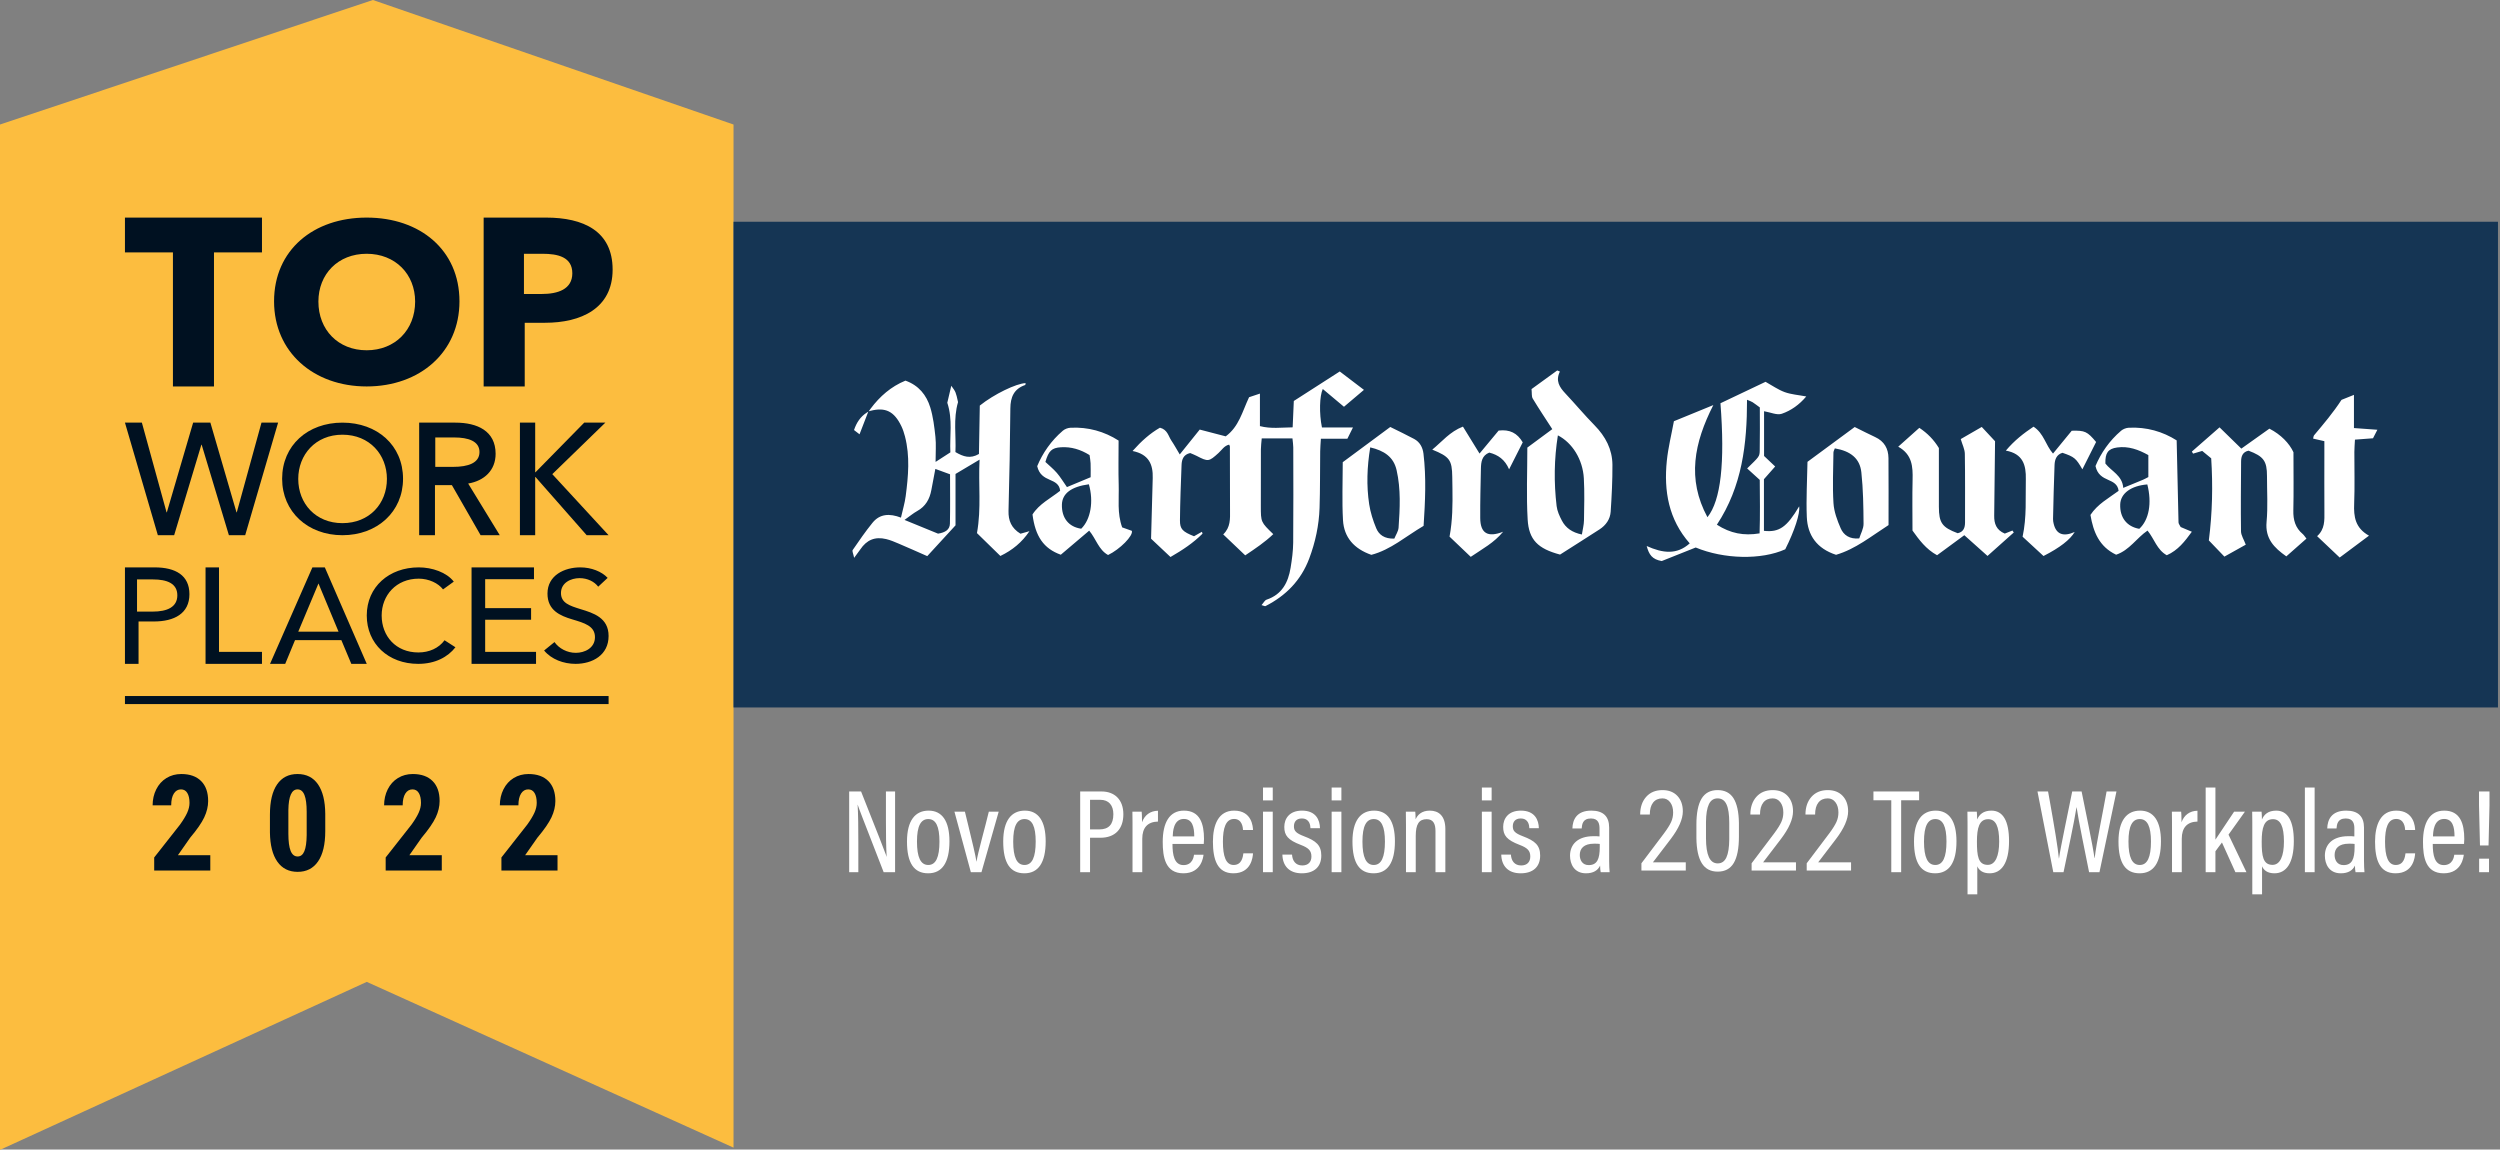 <?xml version="1.0" encoding="UTF-8"?>
<svg width="224px" height="103px" viewBox="0 0 224 103" version="1.1" xmlns="http://www.w3.org/2000/svg" xmlns:xlink="http://www.w3.org/1999/xlink">
    <rect x="0" y="0" width="224" height="103" fill="#808080" stroke="none"/>
    <title>top-places-to-work-2022</title>
    <g id="top-places-to-work-2022" stroke="none" stroke-width="1" fill="none" fill-rule="evenodd">
        <g id="top-places-to-work-2021" fill-rule="nonzero">
            <path d="M76.907,78.152 L76.907,75.467 C76.907,74.166 76.896,73.005 76.843,72.109 L76.853,72.109 C76.939,72.397 77.205,73.079 79.177,78.152 L80.2,78.152 L80.2,70.916 L79.379,70.916 L79.379,73.537 C79.379,74.71 79.39,75.797 79.443,76.756 L79.433,76.756 C79.423,76.723 79.412,76.686 79.397,76.642 L79.378,76.586 C79.227,76.151 78.792,75.059 77.152,70.916 L76.086,70.916 L76.086,78.152 L76.907,78.152 Z M83.163,78.248 C84.41,78.248 85.071,77.3 85.071,75.381 C85.071,73.559 84.41,72.632 83.205,72.632 C82.012,72.632 81.266,73.505 81.266,75.403 C81.266,77.332 81.895,78.248 83.163,78.248 Z M83.174,77.502 C82.491,77.502 82.161,76.82 82.161,75.403 C82.161,73.996 82.513,73.388 83.174,73.388 C83.856,73.388 84.175,74.049 84.175,75.403 C84.175,76.809 83.856,77.502 83.174,77.502 Z M87.938,78.152 L89.483,72.727 L88.598,72.727 C88.321,73.921 87.575,76.543 87.501,77.193 L87.49,77.193 C87.409,76.649 87.093,75.338 86.763,73.985 L86.639,73.478 C86.577,73.224 86.516,72.973 86.456,72.727 L85.518,72.727 L86.989,78.152 L87.938,78.152 Z M91.785,78.248 C93.032,78.248 93.693,77.3 93.693,75.381 C93.693,73.559 93.032,72.632 91.828,72.632 C90.634,72.632 89.888,73.505 89.888,75.403 C89.888,77.332 90.517,78.248 91.785,78.248 Z M91.796,77.502 C91.114,77.502 90.783,76.82 90.783,75.403 C90.783,73.996 91.135,73.388 91.796,73.388 C92.478,73.388 92.798,74.049 92.798,75.403 C92.798,76.809 92.478,77.502 91.796,77.502 Z M97.668,78.152 L97.668,75.062 L98.596,75.062 C99.928,75.062 100.653,74.262 100.653,72.962 C100.653,71.63 99.853,70.916 98.702,70.916 L96.784,70.916 L96.784,78.152 L97.668,78.152 Z M98.5,74.315 L97.668,74.315 L97.668,71.662 L98.585,71.662 C99.352,71.662 99.757,72.163 99.757,72.951 C99.757,73.878 99.331,74.315 98.5,74.315 Z M102.347,78.152 L102.347,75.157 C102.347,74.156 102.827,73.633 103.754,73.612 L103.754,72.642 C103.061,72.653 102.55,73.037 102.326,73.676 C102.326,73.1 102.305,72.855 102.294,72.727 L101.463,72.727 C101.469,72.958 101.472,73.265 101.473,73.66 L101.473,74.32 C101.473,74.401 101.473,74.485 101.473,74.571 L101.473,78.152 L102.347,78.152 Z M106.035,78.248 C107.676,78.248 107.815,76.735 107.836,76.586 L106.984,76.586 C106.962,76.756 106.856,77.513 106.046,77.513 C105.214,77.513 105.054,76.607 105.054,75.616 L107.858,75.616 C107.868,75.499 107.879,75.296 107.879,75.179 C107.879,73.815 107.527,72.632 106.078,72.632 C104.777,72.632 104.18,73.719 104.18,75.435 C104.18,76.788 104.404,78.248 106.035,78.248 Z M107.005,74.944 L105.076,74.944 C105.086,74.571 105.129,73.378 106.067,73.378 C106.834,73.378 107.005,74.092 107.005,74.944 Z M110.511,78.248 C112.131,78.248 112.249,76.777 112.27,76.458 L111.407,76.458 C111.364,76.756 111.279,77.502 110.533,77.502 C109.84,77.502 109.573,76.724 109.573,75.413 C109.573,74.188 109.829,73.378 110.575,73.378 C111.3,73.378 111.364,74.156 111.375,74.369 L112.27,74.369 C112.259,74.102 112.195,72.632 110.575,72.632 C109.168,72.632 108.678,73.91 108.678,75.413 C108.678,77.001 109.062,78.248 110.511,78.248 Z M114.039,71.715 L114.039,70.564 L113.165,70.564 L113.165,71.715 L114.039,71.715 Z M114.039,78.152 L114.039,72.727 L113.165,72.727 L113.165,78.152 L114.039,78.152 Z M116.64,78.248 C117.759,78.248 118.388,77.662 118.388,76.66 C118.388,75.733 117.919,75.339 116.853,74.934 C116.128,74.657 115.936,74.454 115.936,74.038 C115.936,73.633 116.16,73.335 116.64,73.335 C117.354,73.335 117.407,73.964 117.418,74.209 L118.27,74.209 C118.26,73.484 117.919,72.632 116.661,72.632 C115.521,72.632 115.073,73.356 115.073,74.092 C115.073,74.848 115.393,75.264 116.544,75.701 C117.247,75.967 117.503,76.223 117.503,76.746 C117.503,77.214 117.237,77.545 116.682,77.545 C116.086,77.545 115.798,77.119 115.766,76.575 L114.902,76.575 C114.924,77.556 115.489,78.248 116.64,78.248 Z M120.189,71.715 L120.189,70.564 L119.315,70.564 L119.315,71.715 L120.189,71.715 Z M120.189,78.152 L120.189,72.727 L119.315,72.727 L119.315,78.152 L120.189,78.152 Z M123.077,78.248 C124.324,78.248 124.985,77.3 124.985,75.381 C124.985,73.559 124.324,72.632 123.12,72.632 C121.926,72.632 121.18,73.505 121.18,75.403 C121.18,77.332 121.809,78.248 123.077,78.248 Z M123.088,77.502 C122.406,77.502 122.075,76.82 122.075,75.403 C122.075,73.996 122.427,73.388 123.088,73.388 C123.77,73.388 124.09,74.049 124.09,75.403 C124.09,76.809 123.77,77.502 123.088,77.502 Z M126.85,78.152 L126.85,74.902 C126.85,73.836 127.149,73.399 127.831,73.399 C128.427,73.399 128.619,73.825 128.619,74.465 L128.619,78.152 L129.504,78.152 L129.504,74.284 C129.504,73.1 128.907,72.632 128.108,72.632 C127.383,72.632 127.01,73.015 126.839,73.41 C126.839,73.079 126.818,72.855 126.807,72.727 L125.965,72.727 L125.966,72.872 C125.968,73.065 125.973,73.336 125.975,73.89 L125.976,74.222 C125.976,74.283 125.976,74.346 125.976,74.411 L125.976,78.152 L126.85,78.152 Z M133.65,71.715 L133.65,70.564 L132.776,70.564 L132.776,71.715 L133.65,71.715 Z M133.65,78.152 L133.65,72.727 L132.776,72.727 L132.776,78.152 L133.65,78.152 Z M136.25,78.248 C137.37,78.248 137.998,77.662 137.998,76.66 C137.998,75.733 137.529,75.339 136.464,74.934 C135.739,74.657 135.547,74.454 135.547,74.038 C135.547,73.633 135.771,73.335 136.25,73.335 C136.965,73.335 137.018,73.964 137.029,74.209 L137.881,74.209 C137.871,73.484 137.529,72.632 136.272,72.632 C135.131,72.632 134.684,73.356 134.684,74.092 C134.684,74.848 135.003,75.264 136.155,75.701 C136.858,75.967 137.114,76.223 137.114,76.746 C137.114,77.214 136.847,77.545 136.293,77.545 C135.696,77.545 135.409,77.119 135.377,76.575 L134.513,76.575 C134.535,77.556 135.099,78.248 136.25,78.248 Z M142.102,78.248 C142.773,78.248 143.168,77.982 143.37,77.556 C143.37,77.758 143.391,78.035 143.423,78.152 L144.223,78.152 C144.201,77.971 144.18,77.481 144.18,77.151 L144.18,74.156 C144.18,73.154 143.658,72.632 142.581,72.632 C141.27,72.632 140.908,73.442 140.887,74.23 L141.718,74.23 C141.75,73.868 141.803,73.335 142.549,73.335 C143.242,73.335 143.317,73.847 143.317,74.241 L143.317,74.944 C143.168,74.923 143.018,74.923 142.773,74.923 C141.366,74.923 140.674,75.658 140.674,76.671 C140.674,77.428 141.057,78.248 142.102,78.248 Z M142.347,77.513 C141.782,77.513 141.548,77.065 141.548,76.607 C141.548,76.031 141.91,75.594 142.826,75.594 C143.061,75.594 143.21,75.594 143.338,75.616 L143.338,75.893 C143.338,76.969 143.104,77.513 142.347,77.513 Z M170.344,78.152 L170.344,71.704 L171.953,71.704 L171.953,70.916 L167.86,70.916 L167.86,71.704 L169.459,71.704 L169.459,78.152 L170.344,78.152 Z M173.392,78.248 C174.639,78.248 175.3,77.3 175.3,75.381 C175.3,73.559 174.639,72.632 173.434,72.632 C172.241,72.632 171.495,73.505 171.495,75.403 C171.495,77.332 172.124,78.248 173.392,78.248 Z M173.403,77.502 C172.72,77.502 172.39,76.82 172.39,75.403 C172.39,73.996 172.742,73.388 173.403,73.388 C174.085,73.388 174.404,74.049 174.404,75.403 C174.404,76.809 174.085,77.502 173.403,77.502 Z M177.165,80.135 L177.165,77.619 C177.314,77.961 177.634,78.248 178.273,78.248 C179.328,78.248 180.01,77.342 180.01,75.36 C180.01,73.537 179.456,72.632 178.433,72.632 C177.708,72.632 177.335,72.983 177.154,73.431 C177.154,73.175 177.133,72.834 177.122,72.727 L176.28,72.727 C176.287,72.955 176.29,73.253 176.29,73.645 L176.291,74.068 C176.291,74.144 176.291,74.223 176.291,74.305 L176.291,80.135 L177.165,80.135 Z M178.103,77.492 C177.239,77.492 177.133,76.682 177.133,75.403 C177.133,74.166 177.346,73.399 178.145,73.399 C178.817,73.399 179.126,74.049 179.126,75.403 C179.126,76.703 178.785,77.492 178.103,77.492 Z M184.892,78.152 C185.222,76.575 185.872,73.548 186.054,72.333 L186.064,72.333 C186.224,73.473 186.864,76.532 187.183,78.152 L188.111,78.152 L189.635,70.916 L188.75,70.916 C188.473,72.514 187.833,75.562 187.684,76.873 L187.663,76.873 C187.535,75.85 186.832,72.525 186.512,70.916 L185.67,70.916 C185.339,72.61 184.636,75.84 184.487,76.916 L184.476,76.916 C184.392,75.983 184.047,73.933 183.67,71.821 L183.506,70.916 L182.558,70.916 L183.975,78.152 L184.892,78.152 Z M191.713,78.248 C192.96,78.248 193.621,77.3 193.621,75.381 C193.621,73.559 192.96,72.632 191.756,72.632 C190.562,72.632 189.816,73.505 189.816,75.403 C189.816,77.332 190.445,78.248 191.713,78.248 Z M191.724,77.502 C191.042,77.502 190.711,76.82 190.711,75.403 C190.711,73.996 191.063,73.388 191.724,73.388 C192.406,73.388 192.726,74.049 192.726,75.403 C192.726,76.809 192.406,77.502 191.724,77.502 Z M195.486,78.152 L195.486,75.157 C195.486,74.156 195.966,73.633 196.893,73.612 L196.893,72.642 C196.2,72.653 195.688,73.037 195.465,73.676 C195.465,73.1 195.443,72.855 195.433,72.727 L194.601,72.727 C194.608,72.958 194.61,73.265 194.611,73.66 L194.612,74.32 C194.612,74.401 194.612,74.485 194.612,74.571 L194.612,78.152 L195.486,78.152 Z M198.502,78.152 L198.502,76.277 C198.651,76.085 198.928,75.68 199.088,75.488 L200.293,78.152 L201.284,78.152 L199.675,74.784 C200.175,74.092 200.666,73.41 201.145,72.727 L200.175,72.727 C199.696,73.473 198.854,74.678 198.502,75.232 L198.502,70.564 L197.628,70.564 L197.628,78.152 L198.502,78.152 Z M202.68,80.135 L202.68,77.619 C202.829,77.961 203.149,78.248 203.789,78.248 C204.844,78.248 205.526,77.342 205.526,75.36 C205.526,73.537 204.972,72.632 203.948,72.632 C203.224,72.632 202.851,72.983 202.669,73.431 C202.669,73.175 202.648,72.834 202.637,72.727 L201.795,72.727 C201.803,72.955 201.805,73.253 201.806,73.645 L201.806,74.068 C201.806,74.144 201.806,74.223 201.806,74.305 L201.806,80.135 L202.68,80.135 Z M203.618,77.492 C202.755,77.492 202.648,76.682 202.648,75.403 C202.648,74.166 202.861,73.399 203.661,73.399 C204.332,73.399 204.641,74.049 204.641,75.403 C204.641,76.703 204.3,77.492 203.618,77.492 Z M207.391,78.152 L207.391,70.564 L206.517,70.564 L206.517,78.152 L207.391,78.152 Z M209.736,78.248 C210.407,78.248 210.802,77.982 211.004,77.556 C211.004,77.758 211.025,78.035 211.057,78.152 L211.857,78.152 C211.835,77.971 211.814,77.481 211.814,77.151 L211.814,74.156 C211.814,73.154 211.292,72.632 210.215,72.632 C208.904,72.632 208.542,73.442 208.521,74.23 L209.352,74.23 C209.384,73.868 209.437,73.335 210.183,73.335 C210.876,73.335 210.951,73.847 210.951,74.241 L210.951,74.944 C210.802,74.923 210.652,74.923 210.407,74.923 C209,74.923 208.308,75.658 208.308,76.671 C208.308,77.428 208.691,78.248 209.736,78.248 Z M209.981,77.513 C209.416,77.513 209.181,77.065 209.181,76.607 C209.181,76.031 209.544,75.594 210.46,75.594 C210.695,75.594 210.844,75.594 210.972,75.616 L210.972,75.893 C210.972,76.969 210.738,77.513 209.981,77.513 Z M214.638,78.248 C216.258,78.248 216.376,76.777 216.397,76.458 L215.534,76.458 C215.491,76.756 215.406,77.502 214.66,77.502 C213.967,77.502 213.7,76.724 213.7,75.413 C213.7,74.188 213.956,73.378 214.702,73.378 C215.427,73.378 215.491,74.156 215.502,74.369 L216.397,74.369 C216.386,74.102 216.322,72.632 214.702,72.632 C213.295,72.632 212.805,73.91 212.805,75.413 C212.805,77.001 213.189,78.248 214.638,78.248 Z M218.955,78.248 C220.596,78.248 220.735,76.735 220.756,76.586 L219.903,76.586 C219.882,76.756 219.776,77.513 218.966,77.513 C218.134,77.513 217.974,76.607 217.974,75.616 L220.777,75.616 C220.788,75.499 220.799,75.296 220.799,75.179 C220.799,73.815 220.447,72.632 218.998,72.632 C217.697,72.632 217.1,73.719 217.1,75.435 C217.1,76.788 217.324,78.248 218.955,78.248 Z M219.925,74.944 L217.996,74.944 C218.006,74.571 218.049,73.378 218.987,73.378 C219.754,73.378 219.925,74.092 219.925,74.944 Z M222.973,75.754 L223.058,72.184 L223.058,70.916 L222.12,70.916 L222.12,72.173 L222.206,75.754 L222.973,75.754 Z M223.016,78.152 L223.016,76.937 L222.131,76.937 L222.131,78.152 L223.016,78.152 Z" id="NovoPrecisionisa2021TopWorkplace!" fill="#FFFFFF"></path>
            <g id="TWP">
                <polygon id="Path" fill="#FCBD3F" points="33.411 0 0 11.158 0 103.028 32.862 87.976 65.724 102.829 65.724 11.158"></polygon>
                <path d="M41.168,27 C41.168,31.543 37.635,34.626 32.852,34.626 C28.09,34.626 24.556,31.543 24.556,27 C24.556,22.396 28.09,19.496 32.852,19.496 C37.635,19.496 41.168,22.396 41.168,27 Z M43.063,47.955 L40.489,43.467 L38.973,43.467 L38.973,47.955 L37.557,47.955 L37.557,37.868 L40.804,37.868 C42.763,37.868 44.407,38.609 44.407,40.66 C44.407,42.142 43.392,43.082 41.948,43.325 L44.779,47.955 L43.063,47.955 Z M47.586,54.488 L47.586,55.526 L43.471,55.526 L43.471,58.408 L48.029,58.408 L48.029,59.482 L42.251,59.482 L42.251,50.837 L47.845,50.837 L47.845,51.899 L43.471,51.899 L43.471,54.488 L47.586,54.488 Z M25.279,42.898 C25.279,39.902 27.575,37.868 30.681,37.868 C33.801,37.868 36.112,39.902 36.112,42.898 C36.112,45.853 33.801,47.955 30.681,47.955 C27.575,47.955 25.279,45.853 25.279,42.898 Z M32.862,59.482 L31.478,59.482 L30.587,57.358 L26.433,57.358 L25.555,59.482 L24.195,59.482 L27.991,50.837 L29.104,50.837 L32.862,59.482 Z M40.659,52.115 L39.695,52.812 C39.275,52.254 38.422,51.848 37.52,51.848 C35.494,51.848 34.197,53.347 34.197,55.148 C34.197,56.995 35.469,58.46 37.483,58.46 C38.459,58.46 39.312,58.076 39.831,57.367 L40.807,57.995 C40.128,58.866 39.003,59.482 37.471,59.482 C34.79,59.482 32.862,57.681 32.862,55.148 C32.862,52.58 34.864,50.837 37.52,50.837 C38.719,50.837 40.016,51.278 40.659,52.115 Z M11.195,19.496 L23.473,19.496 L23.473,22.616 L19.173,22.616 L19.173,34.626 L15.495,34.626 L15.495,22.616 L11.195,22.616 L11.195,19.496 Z M12.712,37.868 L14.923,45.903 L14.951,45.903 L17.305,37.868 L18.85,37.868 L21.189,45.903 L21.217,45.903 L23.429,37.868 L24.918,37.868 L21.969,47.955 L20.509,47.955 L18.07,39.848 L18.042,39.848 L15.604,47.955 L14.143,47.955 L11.195,37.868 L12.712,37.868 Z M23.473,58.408 L23.473,59.482 L18.417,59.482 L18.417,50.837 L19.623,50.837 L19.623,58.408 L23.473,58.408 Z M11.195,50.837 L13.856,50.837 C15.741,50.837 16.973,51.557 16.973,53.242 C16.973,54.976 15.605,55.684 13.794,55.684 L12.414,55.684 L12.414,59.482 L11.195,59.482 L11.195,50.837 Z M49.054,53.184 C49.054,51.545 50.577,50.837 51.991,50.837 C52.982,50.837 53.913,51.208 54.445,51.778 L53.599,52.568 C53.26,52.115 52.644,51.801 51.931,51.801 C51.157,51.801 50.263,52.208 50.263,53.137 C50.263,54.032 51.048,54.276 52.015,54.578 C53.164,54.927 54.53,55.345 54.53,56.984 C54.53,58.692 53.091,59.482 51.568,59.482 C50.492,59.482 49.404,59.075 48.752,58.285 L49.682,57.53 C50.081,58.099 50.807,58.494 51.592,58.494 C52.39,58.494 53.309,58.064 53.309,57.088 C53.309,56.089 52.366,55.822 51.278,55.497 C50.19,55.171 49.054,54.694 49.054,53.184 Z M52.568,47.955 L47.981,42.741 L47.953,42.741 L47.953,47.955 L46.585,47.955 L46.585,37.868 L47.953,37.868 L47.953,42.313 L47.981,42.313 L52.347,37.868 L54.24,37.868 L49.486,42.484 L54.53,47.955 L52.568,47.955 Z M47.015,28.92 L47.015,34.626 L43.335,34.626 L43.335,19.496 L48.93,19.496 C52.265,19.496 54.891,20.693 54.891,24.155 C54.891,27.66 52.029,28.92 48.844,28.92 L47.015,28.92 Z" id="Shape" fill="#001121"></path>
                <path d="M40.713,39.197 L39.001,39.197 L39.001,41.831 L40.614,41.831 C41.929,41.831 42.962,41.493 42.962,40.502 C42.962,39.512 41.929,39.197 40.713,39.197 M32.852,31.384 C35.398,31.384 37.196,29.56 37.196,27.021 C37.196,24.562 35.42,22.738 32.852,22.738 C30.283,22.738 28.529,24.562 28.529,27.021 C28.529,29.56 30.305,31.384 32.852,31.384 M15.889,53.34 C15.889,52.27 14.953,51.917 13.709,51.917 L12.278,51.917 L12.278,54.799 L13.683,54.799 C14.98,54.799 15.889,54.396 15.889,53.34 M30.681,38.949 C28.265,38.949 26.723,40.749 26.723,42.912 C26.723,45.116 28.279,46.874 30.681,46.874 C33.111,46.874 34.668,45.116 34.668,42.912 C34.668,40.749 33.126,38.949 30.681,38.949 M26.723,56.6 L30.334,56.6 L28.535,52.278 L26.723,56.6 Z M48.613,22.738 L46.946,22.738 L46.946,26.341 L48.546,26.341 C49.968,26.341 51.28,25.931 51.28,24.485 C51.28,23.019 49.968,22.738 48.613,22.738" id="Shape" fill="#FCBD3F"></path>
                <polygon id="Path" fill="#001121" points="11.195 63.085 54.53 63.085 54.53 62.364 11.195 62.364"></polygon>
            </g>
            <rect id="Rectangle" fill="#153554" x="65.724" y="19.869" width="158.094" height="43.52"></rect>
            <path d="M120.043,33.283 C120.771,33.836 121.446,34.351 122.209,34.932 C121.656,35.402 121.09,35.881 120.42,36.447 C119.765,35.897 119.144,35.376 118.521,34.853 C118.232,35.483 118.188,37.035 118.446,38.298 L121.227,38.298 C121.013,38.73 120.883,38.993 120.726,39.309 L118.351,39.309 C118.327,39.738 118.294,40.087 118.289,40.436 C118.269,42.128 118.287,43.823 118.232,45.515 C118.181,47.071 117.855,48.583 117.306,50.045 C116.572,51.997 115.22,53.376 113.384,54.308 C113.34,54.331 113.256,54.278 113.032,54.217 C113.213,54.017 113.321,53.785 113.488,53.729 C114.865,53.267 115.422,52.191 115.638,50.875 C115.76,50.132 115.862,49.376 115.87,48.624 C115.896,45.778 115.882,42.932 115.877,40.087 C115.877,39.842 115.834,39.597 115.804,39.283 L113.051,39.283 C113.022,39.639 112.977,39.951 112.976,40.262 C112.968,41.956 112.971,43.649 112.971,45.343 C112.971,46.782 112.971,46.782 114.085,47.859 C113.338,48.579 112.49,49.141 111.572,49.76 C110.912,49.132 110.298,48.546 109.6,47.882 C110.264,47.244 110.216,46.486 110.21,45.727 C110.197,43.818 110.202,41.909 110.198,39.999 C110.197,39.966 110.172,39.933 110.132,39.839 C109.694,39.931 109.474,40.321 109.179,40.588 C108.313,41.372 108.258,41.386 107.209,40.842 C107.019,40.744 106.818,40.67 106.641,40.593 C106.042,40.725 105.887,41.161 105.868,41.651 C105.805,43.306 105.74,44.962 105.724,46.618 C105.716,47.41 105.96,47.636 106.984,48.048 C107.199,47.926 107.444,47.788 107.689,47.649 C107.707,47.708 107.759,47.803 107.738,47.824 C106.92,48.645 105.967,49.278 104.876,49.908 C104.237,49.306 103.616,48.721 103.136,48.269 C103.188,46.344 103.233,44.589 103.284,42.834 C103.319,41.629 102.948,40.703 101.478,40.41 C102.274,39.513 103.056,38.823 103.93,38.322 C104.615,38.498 104.683,39.074 104.954,39.475 C105.212,39.855 105.431,40.26 105.705,40.717 C106.317,39.955 106.872,39.265 107.495,38.489 C108.296,38.698 109.071,38.901 109.825,39.097 C111.015,38.218 111.298,36.905 111.916,35.591 C112.048,35.547 112.187,35.5 112.345,35.448 L112.691,35.332 C112.754,35.311 112.82,35.289 112.889,35.266 L112.889,38.179 C113.877,38.437 114.792,38.302 115.822,38.29 C115.856,37.507 115.889,36.769 115.925,35.928 C117.28,35.058 118.664,34.169 120.043,33.283 Z M158.193,34.21 C158.776,34.532 159.31,34.915 159.906,35.133 C160.486,35.344 161.128,35.388 161.841,35.523 C161.212,36.268 160.472,36.79 159.652,37.072 C159.218,37.222 158.637,36.943 158.06,36.846 L158.06,40.856 C158.392,41.17 158.701,41.463 159.055,41.797 C158.704,42.194 158.377,42.565 158.049,42.937 L158.049,47.562 C159.412,47.72 160.106,47.227 161.205,45.369 C161.302,45.993 160.794,47.557 159.958,49.217 C157.817,50.184 154.465,50.109 151.935,49.056 C150.843,49.491 149.783,49.914 148.891,50.27 C148.028,50.12 147.75,49.696 147.543,48.923 C148.989,49.572 150.244,49.727 151.398,48.687 C149.502,46.532 149.072,43.992 149.347,41.289 C149.466,40.114 149.759,38.956 149.982,37.741 L151.126,37.273 C151.89,36.96 152.667,36.641 153.514,36.295 C151.796,39.674 151.134,42.911 152.987,46.342 C154.194,44.827 154.563,41.465 154.153,36.131 C155.455,35.512 156.808,34.868 158.193,34.21 Z M81.128,34.104 C82.327,34.533 83.012,35.403 83.351,36.501 C83.612,37.35 83.72,38.256 83.814,39.145 C83.885,39.817 83.828,40.502 83.828,41.388 C84.341,41.057 84.71,40.817 85.154,40.531 C85.078,39.08 85.382,37.612 84.878,36.087 C84.98,35.648 85.102,35.131 85.235,34.566 C85.643,35.126 85.643,35.126 85.84,36.029 C85.398,37.537 85.68,39.036 85.606,40.505 C86.317,40.922 86.932,41.13 87.714,40.676 C87.739,39.224 87.765,37.728 87.789,36.34 C89.073,35.312 91.054,34.361 91.896,34.326 C91.882,34.385 91.884,34.487 91.854,34.497 C90.848,34.843 90.536,35.584 90.528,36.596 C90.503,39.656 90.443,42.716 90.363,45.776 C90.341,46.651 90.62,47.319 91.434,47.821 C91.671,47.754 91.955,47.674 92.24,47.594 C91.569,48.593 90.709,49.297 89.634,49.815 C88.88,49.078 88.142,48.357 87.536,47.766 C87.941,45.52 87.649,43.443 87.77,41.183 C86.957,41.667 86.299,42.058 85.615,42.466 L85.615,47.07 C84.772,47.988 83.949,48.885 83.082,49.829 C82.209,49.445 81.363,49.066 80.511,48.704 C80.148,48.55 79.78,48.391 79.399,48.301 C78.394,48.061 77.656,48.374 77.079,49.233 C76.946,49.429 76.801,49.615 76.531,49.983 C76.457,49.61 76.334,49.379 76.403,49.28 C76.972,48.45 77.546,47.618 78.179,46.837 C78.83,46.037 79.703,45.987 80.726,46.379 C80.88,45.695 81.068,45.082 81.15,44.454 C81.384,42.666 81.546,40.873 81.083,39.093 C81.001,38.782 80.9,38.469 80.76,38.18 C80.119,36.854 79.333,36.464 77.994,36.81 L77.836,36.853 L78.008,36.616 C78.832,35.515 79.834,34.635 81.128,34.104 Z M210.914,35.38 L210.914,38.354 C211.648,38.407 212.273,38.453 213.013,38.506 C212.855,38.814 212.737,39.046 212.622,39.27 C212.064,39.311 211.572,39.348 211.004,39.391 C210.984,39.801 210.952,40.15 210.951,40.499 C210.946,42.046 210.995,43.594 210.933,45.139 C210.888,46.283 211.015,47.3 212.261,47.996 C211.341,48.681 210.546,49.274 209.636,49.955 C208.976,49.33 208.338,48.726 207.613,48.04 C208.318,47.412 208.272,46.619 208.266,45.825 C208.253,44.098 208.263,42.371 208.263,40.645 L208.263,39.529 L208.263,39.529 C207.894,39.445 207.594,39.376 207.256,39.298 C207.287,39.183 207.286,39.069 207.342,39.001 C208.194,37.986 209.053,36.976 209.798,35.828 C210.12,35.698 210.442,35.568 210.914,35.38 Z M131.08,38.224 C131.572,39.023 132.034,39.772 132.566,40.638 C133.183,39.896 133.741,39.224 134.278,38.579 C135.271,38.458 135.948,38.799 136.437,39.635 C136.051,40.399 135.666,41.16 135.215,42.052 C134.839,41.171 134.226,40.753 133.438,40.552 C132.77,40.82 132.703,41.395 132.69,41.982 C132.66,43.459 132.619,44.937 132.629,46.413 C132.637,47.773 133.29,48.19 134.681,47.642 C133.858,48.641 132.844,49.166 131.779,49.894 C131.09,49.238 130.471,48.648 129.879,48.083 C130.152,46.623 130.159,45.202 130.139,43.792 L130.123,42.736 L130.123,42.736 C130.104,41.207 129.878,40.915 128.331,40.287 C129.221,39.557 129.898,38.683 131.08,38.224 Z M198.871,38.29 C199.518,38.922 200.122,39.512 200.823,40.197 C201.637,39.618 202.472,39.024 203.338,38.407 C204.379,38.942 205.122,39.721 205.494,40.519 C205.494,42.43 205.521,44.083 205.483,45.734 C205.463,46.583 205.662,47.292 206.323,47.847 C206.429,47.936 206.502,48.064 206.658,48.259 C206.058,48.789 205.476,49.302 204.855,49.851 C203.751,49.073 202.946,48.256 203.085,46.759 C203.21,45.403 203.12,44.027 203.122,42.659 C203.124,41.305 202.817,40.885 201.467,40.381 C200.944,40.493 200.804,40.881 200.802,41.348 C200.789,43.435 200.765,45.522 200.794,47.609 C200.8,47.968 201.044,48.326 201.221,48.803 C200.614,49.141 200.022,49.472 199.305,49.873 C198.826,49.374 198.342,48.869 197.912,48.421 C198.231,45.921 198.278,43.528 198.124,41.066 C197.857,40.846 197.588,40.625 197.318,40.403 C197.01,40.495 196.754,40.57 196.499,40.645 C196.463,40.584 196.427,40.523 196.391,40.461 C197.182,39.769 197.972,39.076 198.871,38.29 Z M182.205,38.23 C183.14,38.843 183.273,39.87 183.95,40.641 C184.532,39.932 185.105,39.232 185.629,38.592 C186.811,38.563 187.017,38.658 187.811,39.602 C187.432,40.356 187.035,41.146 186.58,42.052 C186.007,41.054 185.863,40.939 184.798,40.571 C184.264,40.726 184.108,41.174 184.088,41.651 C184.022,43.267 183.991,44.885 183.952,46.502 C183.948,46.644 183.976,46.79 184.009,46.93 C184.233,47.872 184.869,48.118 185.894,47.664 C185.476,48.36 184.573,49.068 183.098,49.819 C182.485,49.254 181.838,48.656 181.224,48.089 C181.607,46.314 181.475,44.622 181.514,42.937 C181.544,41.68 181.261,40.654 179.724,40.375 C180.499,39.457 181.326,38.817 182.205,38.23 Z M177.565,38.254 C178.026,38.749 178.456,39.209 178.757,39.534 C178.73,41.893 178.709,44.049 178.68,46.205 C178.67,46.905 178.857,47.484 179.629,47.809 C179.825,47.731 180.071,47.634 180.316,47.536 C180.355,47.594 180.395,47.653 180.434,47.711 C179.682,48.383 178.93,49.054 178.081,49.812 C177.365,49.173 176.706,48.584 176.002,47.954 L175.184,48.556 L175.184,48.556 L173.562,49.749 L173.562,49.749 C172.558,49.2 171.952,48.362 171.359,47.538 C171.359,45.997 171.332,44.488 171.368,42.98 C171.395,41.825 171.348,40.729 170.081,40.023 C170.774,39.405 171.352,38.887 171.972,38.334 C172.706,38.823 173.268,39.396 173.724,40.144 C173.724,41.884 173.722,43.647 173.724,45.408 C173.726,46.854 174.013,47.254 175.411,47.776 C175.928,47.661 176.067,47.289 176.067,46.811 C176.064,44.76 176.084,42.708 176.049,40.657 C176.042,40.253 175.832,39.853 175.682,39.341 C176.245,39.016 176.855,38.664 177.565,38.254 Z M195.029,39.459 C195.084,41.996 195.132,44.402 195.195,46.806 C195.198,46.936 195.311,47.063 195.389,47.222 C195.671,47.341 195.961,47.463 196.39,47.644 C195.761,48.503 195.156,49.304 194.144,49.749 C193.26,49.265 193.026,48.279 192.418,47.54 C191.436,48.206 190.796,49.303 189.605,49.702 C188.087,48.983 187.561,47.663 187.304,46.137 C187.941,45.166 188.94,44.634 189.827,43.98 C189.759,43.38 189.324,43.188 188.904,43.001 C188.396,42.777 187.927,42.529 187.756,41.757 C188.238,40.601 188.999,39.491 190.054,38.591 C190.233,38.44 190.505,38.336 190.74,38.325 C192.328,38.245 193.781,38.667 195.029,39.459 Z M100.226,39.475 C100.226,40.879 100.196,42.17 100.235,43.459 C100.274,44.702 100.083,45.972 100.546,47.252 C100.904,47.38 101.168,47.475 101.413,47.562 C101.561,47.992 100.34,49.224 99.283,49.729 C98.435,49.264 98.207,48.275 97.591,47.546 C96.709,48.295 95.846,49.027 95.048,49.703 C93.506,49.153 92.762,48.053 92.512,46.098 C93.105,45.151 94.134,44.653 94.989,43.974 C94.934,43.377 94.502,43.181 94.076,42.998 C93.565,42.779 93.105,42.521 92.933,41.768 C93.417,40.601 94.178,39.492 95.23,38.592 C95.407,38.44 95.68,38.338 95.914,38.326 C97.502,38.244 98.953,38.662 100.226,39.475 Z M124.569,38.257 C125.308,38.626 126.019,38.958 126.709,39.331 C127.218,39.606 127.474,40.083 127.543,40.648 C127.801,42.798 127.697,44.944 127.554,47.118 C125.968,48.046 124.612,49.262 122.872,49.714 C121.33,49.176 120.421,48.156 120.332,46.608 C120.235,44.894 120.31,43.17 120.31,41.412 C121.76,40.337 123.138,39.317 124.569,38.257 Z M166.182,38.26 C166.858,38.594 167.43,38.891 168.015,39.161 C168.827,39.536 169.2,40.192 169.207,41.051 C169.224,43.027 169.213,45.003 169.213,47.048 C167.675,48.033 166.259,49.199 164.511,49.711 C162.801,49.156 161.957,47.975 161.89,46.318 C161.822,44.673 161.924,43.022 161.951,41.379 C163.402,40.309 164.756,39.312 166.182,38.26 Z M139.529,33.191 C139.608,33.224 139.688,33.258 139.768,33.292 C139.355,34.118 139.73,34.69 140.25,35.245 C141.136,36.189 141.967,37.185 142.874,38.109 C143.851,39.105 144.465,40.258 144.474,41.653 C144.482,43.05 144.409,44.449 144.317,45.844 C144.272,46.522 143.89,47.063 143.315,47.435 C142.112,48.214 140.899,48.978 139.781,49.691 C137.804,49.166 136.982,48.374 136.878,46.544 C136.756,44.432 136.849,42.308 136.849,40.104 C137.599,39.549 138.369,38.98 139.085,38.451 C138.472,37.503 137.88,36.62 137.332,35.71 C137.217,35.518 137.266,35.227 137.225,34.862 C137.983,34.312 138.756,33.752 139.529,33.191 Z M122.773,40.085 C122.485,41.839 122.427,43.513 122.679,45.182 C122.791,45.914 123.024,46.644 123.309,47.33 C123.554,47.918 124.05,48.288 124.931,48.26 C125.067,47.923 125.289,47.606 125.313,47.275 C125.433,45.555 125.523,43.829 125.136,42.127 C124.864,40.931 124.015,40.378 122.773,40.085 Z M164.402,40.174 C164.36,40.295 164.278,40.422 164.276,40.55 C164.26,42.06 164.184,43.575 164.279,45.078 C164.327,45.843 164.614,46.62 164.925,47.334 C165.189,47.945 165.724,48.324 166.588,48.242 C166.725,47.806 166.977,47.371 166.974,46.938 C166.963,45.396 166.943,43.846 166.777,42.315 C166.642,41.072 165.811,40.416 164.402,40.174 Z M139.586,39.008 C139.248,41.127 139.223,43.234 139.473,45.341 C139.526,45.789 139.73,46.237 139.944,46.645 C140.292,47.311 140.866,47.711 141.737,47.892 C141.806,47.443 141.918,47.034 141.925,46.623 C141.946,45.369 141.981,44.11 141.912,42.859 C141.817,41.169 140.883,39.674 139.586,39.008 Z M156.534,35.819 C156.535,39.793 156.098,43.58 153.833,47.014 C155.047,47.79 156.231,48.026 157.659,47.79 C157.71,46.173 157.687,44.573 157.674,42.999 C157.258,42.62 156.9,42.297 156.544,41.972 C157.615,40.919 157.659,40.92 157.671,40.378 C157.698,39.087 157.68,37.795 157.68,36.506 C157.435,36.328 157.24,36.174 157.032,36.039 C156.92,35.967 156.787,35.928 156.534,35.819 Z M83.807,42.015 C83.674,42.716 83.559,43.305 83.451,43.897 C83.302,44.713 82.937,45.371 82.181,45.789 C81.824,45.987 81.508,46.257 81.044,46.585 C82.186,47.052 83.172,47.456 84.049,47.815 C84.7,47.711 85.103,47.458 85.113,46.912 C85.145,45.45 85.124,43.987 85.124,42.497 C84.667,42.33 84.278,42.187 83.807,42.015 Z M192.4,43.405 C190.941,43.522 190.008,44.206 189.971,45.187 C189.927,46.371 190.558,47.184 191.679,47.383 C192.552,46.584 192.825,45.075 192.4,43.405 Z M97.562,43.392 C95.987,43.604 95.174,44.216 95.147,45.21 C95.115,46.411 95.757,47.213 96.877,47.373 C97.726,46.552 98.006,44.923 97.562,43.392 Z M189.699,40.094 C188.882,40.206 188.615,40.581 188.643,41.533 C189.175,42.222 190.167,42.599 190.243,43.715 C190.89,43.45 191.45,43.222 192.008,42.988 C192.169,42.92 192.321,42.831 192.492,42.744 L192.492,40.777 C191.599,40.278 190.703,39.957 189.699,40.094 Z M95.063,40.074 C94.241,40.124 93.959,40.39 93.667,41.39 C93.986,41.692 94.373,42.003 94.694,42.372 C95.011,42.738 95.261,43.162 95.598,43.643 C96.28,43.359 96.99,43.064 97.722,42.759 C97.722,42.289 97.734,41.9 97.717,41.51 C97.707,41.266 97.657,41.023 97.625,40.776 C96.82,40.274 95.981,40.018 95.063,40.074 Z M77.797,36.888 L77.807,36.862 C77.554,37.516 77.301,38.17 77.014,38.913 C76.803,38.75 76.675,38.652 76.52,38.532 C76.746,37.861 77.095,37.34 77.649,36.978 L77.797,36.888 Z" id="Combined-Shape" fill="#FFFFFF"></path>
        </g>
        <g id="2022" transform="translate(13.675, 69.352)" fill="#001121" fill-rule="nonzero">
            <path d="M5.168,8.648 L0.141,8.648 L0.141,7.477 L2.449,4.541 C2.742,4.135 2.958,3.778 3.097,3.472 C3.235,3.165 3.305,2.871 3.305,2.59 C3.305,2.211 3.239,1.914 3.108,1.699 C2.978,1.484 2.789,1.377 2.543,1.377 C2.273,1.377 2.06,1.502 1.901,1.752 C1.743,2.002 1.664,2.354 1.664,2.807 L0,2.807 C0,2.283 0.108,1.805 0.325,1.371 C0.542,0.938 0.847,0.601 1.239,0.36 C1.632,0.12 2.076,0 2.572,0 C3.334,0 3.925,0.21 4.345,0.63 C4.765,1.05 4.975,1.646 4.975,2.42 C4.975,2.9 4.858,3.388 4.626,3.882 C4.394,4.376 3.973,4.984 3.363,5.707 L2.268,7.271 L5.168,7.271 L5.168,8.648 Z" id="Path"></path>
            <path d="M15.468,5.121 C15.468,6.301 15.254,7.203 14.826,7.828 C14.399,8.453 13.788,8.766 12.995,8.766 C12.21,8.766 11.604,8.462 11.176,7.854 C10.748,7.247 10.527,6.377 10.511,5.244 L10.511,3.633 C10.511,2.457 10.724,1.558 11.15,0.935 C11.575,0.312 12.187,0 12.984,0 C13.78,0 14.392,0.309 14.818,0.926 C15.243,1.543 15.46,2.424 15.468,3.568 L15.468,5.121 Z M13.804,3.393 C13.804,2.721 13.738,2.217 13.605,1.881 C13.472,1.545 13.265,1.377 12.984,1.377 C12.456,1.377 12.183,1.992 12.163,3.223 L12.163,5.35 C12.163,6.037 12.231,6.549 12.365,6.885 C12.5,7.221 12.71,7.389 12.995,7.389 C13.265,7.389 13.465,7.231 13.596,6.917 C13.727,6.603 13.796,6.121 13.804,5.473 L13.804,3.393 Z" id="Shape"></path>
            <path d="M25.909,8.648 L20.881,8.648 L20.881,7.477 L23.19,4.541 C23.483,4.135 23.699,3.778 23.837,3.472 C23.976,3.165 24.045,2.871 24.045,2.59 C24.045,2.211 23.98,1.914 23.849,1.699 C23.718,1.484 23.53,1.377 23.284,1.377 C23.014,1.377 22.8,1.502 22.642,1.752 C22.484,2.002 22.405,2.354 22.405,2.807 L20.741,2.807 C20.741,2.283 20.849,1.805 21.066,1.371 C21.283,0.938 21.587,0.601 21.98,0.36 C22.372,0.12 22.817,0 23.313,0 C24.075,0 24.665,0.21 25.085,0.63 C25.505,1.05 25.715,1.646 25.715,2.42 C25.715,2.9 25.599,3.388 25.367,3.882 C25.134,4.376 24.713,4.984 24.104,5.707 L23.008,7.271 L25.909,7.271 L25.909,8.648 Z" id="Path"></path>
            <path d="M36.279,8.648 L31.252,8.648 L31.252,7.477 L33.56,4.541 C33.853,4.135 34.069,3.778 34.208,3.472 C34.346,3.165 34.416,2.871 34.416,2.59 C34.416,2.211 34.35,1.914 34.219,1.699 C34.088,1.484 33.9,1.377 33.654,1.377 C33.384,1.377 33.171,1.502 33.012,1.752 C32.854,2.002 32.775,2.354 32.775,2.807 L31.111,2.807 C31.111,2.283 31.219,1.805 31.436,1.371 C31.653,0.938 31.958,0.601 32.35,0.36 C32.743,0.12 33.187,0 33.683,0 C34.445,0 35.036,0.21 35.456,0.63 C35.876,1.05 36.086,1.646 36.086,2.42 C36.086,2.9 35.969,3.388 35.737,3.882 C35.504,4.376 35.084,4.984 34.474,5.707 L33.379,7.271 L36.279,7.271 L36.279,8.648 Z" id="Path"></path>
        </g>
        <g id="2022" transform="translate(146.959, 70.793)" fill="#FFFFFF" fill-rule="nonzero">
            <path d="M4.087,7.207 L0.112,7.207 L0.112,6.558 L2.139,3.872 C2.445,3.459 2.657,3.119 2.776,2.854 C2.895,2.589 2.954,2.308 2.954,2.012 C2.954,1.634 2.866,1.328 2.69,1.094 C2.515,0.859 2.284,0.742 1.997,0.742 C1.636,0.742 1.357,0.867 1.16,1.116 C0.963,1.365 0.864,1.724 0.864,2.192 L0,2.192 C0,1.538 0.179,1.009 0.537,0.605 C0.895,0.202 1.382,0 1.997,0 C2.563,0 3.009,0.173 3.335,0.52 C3.66,0.867 3.823,1.328 3.823,1.904 C3.823,2.607 3.457,3.439 2.725,4.399 L1.143,6.47 L4.087,6.47 L4.087,7.207 Z" id="Path"></path>
            <path d="M8.848,4.175 C8.848,5.223 8.695,6.007 8.389,6.526 C8.083,7.045 7.603,7.305 6.948,7.305 C6.313,7.305 5.84,7.056 5.527,6.558 C5.215,6.06 5.052,5.311 5.039,4.312 L5.039,3.091 C5.039,2.052 5.193,1.278 5.5,0.767 C5.808,0.256 6.287,0 6.938,0 C7.58,0 8.054,0.243 8.362,0.728 C8.669,1.213 8.831,1.947 8.848,2.93 L8.848,4.175 Z M7.983,2.939 C7.983,2.188 7.9,1.633 7.734,1.277 C7.568,0.92 7.303,0.742 6.938,0.742 C6.584,0.742 6.323,0.917 6.157,1.267 C5.991,1.617 5.905,2.145 5.898,2.852 L5.898,4.316 C5.898,5.065 5.985,5.627 6.157,6.003 C6.33,6.379 6.593,6.567 6.948,6.567 C7.3,6.567 7.559,6.39 7.725,6.035 C7.891,5.68 7.977,5.138 7.983,4.409 L7.983,2.939 Z" id="Shape"></path>
            <path d="M13.96,7.207 L9.985,7.207 L9.985,6.558 L12.012,3.872 C12.318,3.459 12.53,3.119 12.649,2.854 C12.768,2.589 12.827,2.308 12.827,2.012 C12.827,1.634 12.739,1.328 12.563,1.094 C12.388,0.859 12.157,0.742 11.87,0.742 C11.509,0.742 11.23,0.867 11.033,1.116 C10.836,1.365 10.737,1.724 10.737,2.192 L9.873,2.192 C9.873,1.538 10.052,1.009 10.41,0.605 C10.768,0.202 11.255,0 11.87,0 C12.437,0 12.882,0.173 13.208,0.52 C13.534,0.867 13.696,1.328 13.696,1.904 C13.696,2.607 13.33,3.439 12.598,4.399 L11.016,6.47 L13.96,6.47 L13.96,7.207 Z" id="Path"></path>
            <path d="M18.896,7.207 L14.922,7.207 L14.922,6.558 L16.948,3.872 C17.254,3.459 17.467,3.119 17.585,2.854 C17.704,2.589 17.764,2.308 17.764,2.012 C17.764,1.634 17.676,1.328 17.5,1.094 C17.324,0.859 17.093,0.742 16.807,0.742 C16.445,0.742 16.166,0.867 15.969,1.116 C15.772,1.365 15.674,1.724 15.674,2.192 L14.81,2.192 C14.81,1.538 14.989,1.009 15.347,0.605 C15.705,0.202 16.191,0 16.807,0 C17.373,0 17.819,0.173 18.145,0.52 C18.47,0.867 18.633,1.328 18.633,1.904 C18.633,2.607 18.267,3.439 17.534,4.399 L15.952,6.47 L18.896,6.47 L18.896,7.207 Z" id="Path"></path>
        </g>
    </g>
</svg>